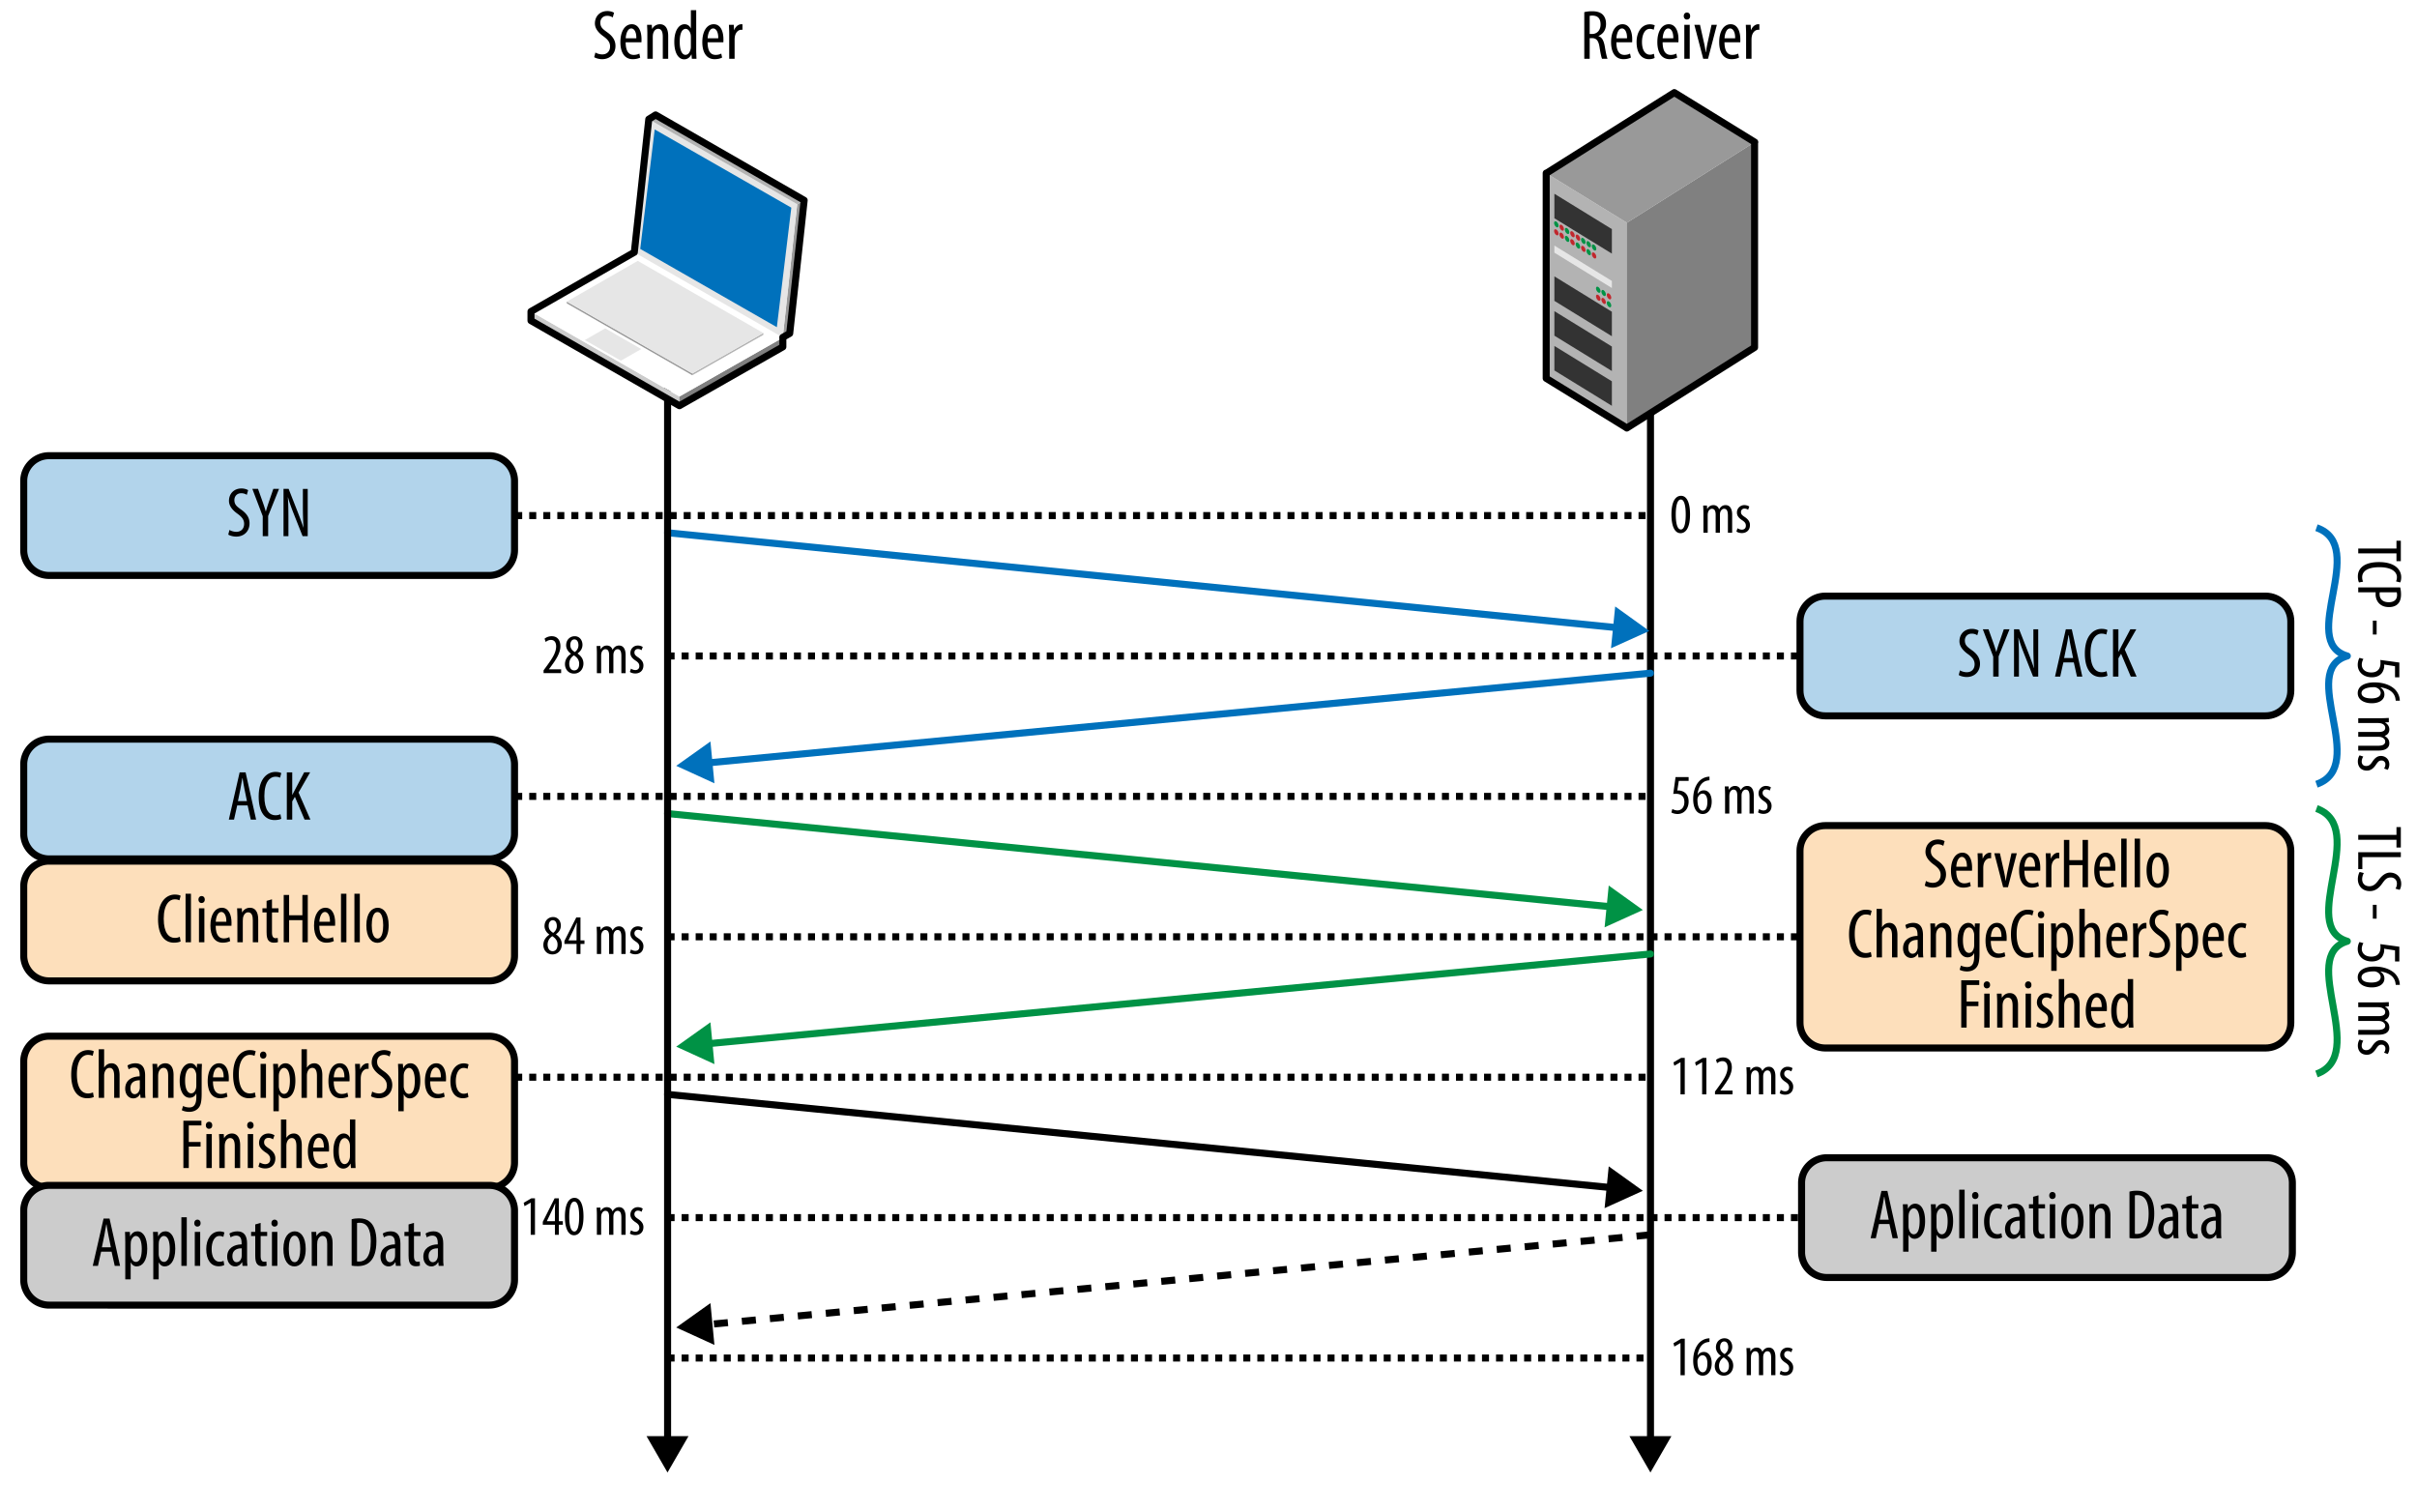 <svg xmlns="http://www.w3.org/2000/svg" viewBox="0 0 344.261 215.438"><path fill="none" stroke="#000" d="M61.38 73.438h173.705m-139.999 20H271.88m-176.794 40h183.628" stroke-dasharray="1 1"/><path fill="#b2d4eb" fill-rule="evenodd" d="M73.286 78.366c0 1.98-1.62 3.6-3.6 3.6H6.98a3.61 3.61 0 0 1-3.6-3.6V68.51c0-1.98 1.62-3.6 3.6-3.6h62.706c1.98 0 3.6 1.62 3.6 3.6v9.856z" clip-rule="evenodd"/><path fill="none" stroke="#000" d="M73.286 78.366c0 1.98-1.62 3.6-3.6 3.6H6.98a3.61 3.61 0 0 1-3.6-3.6V68.51c0-1.98 1.62-3.6 3.6-3.6h62.706c1.98 0 3.6 1.62 3.6 3.6v9.856z" stroke-linecap="round" stroke-linejoin="round"/><path fill="#b2d4eb" fill-rule="evenodd" d="M326.286 98.366c0 1.98-1.62 3.6-3.6 3.6h-62.707c-1.979 0-3.6-1.62-3.6-3.6V88.51c0-1.98 1.62-3.6 3.6-3.6h62.707c1.979 0 3.6 1.62 3.6 3.6v9.856z" clip-rule="evenodd"/><path fill="none" stroke="#000" d="M326.286 98.366c0 1.98-1.62 3.6-3.6 3.6h-62.707c-1.979 0-3.6-1.62-3.6-3.6V88.51c0-1.98 1.62-3.6 3.6-3.6h62.707c1.979 0 3.6 1.62 3.6 3.6v9.856z" stroke-linecap="round" stroke-linejoin="round"/><path fill="none" stroke="#000" d="M61.38 113.438h173.705" stroke-dasharray="1 1"/><path fill="#fddfbb" fill-rule="evenodd" d="M326.286 145.677c0 1.98-1.62 3.6-3.6 3.6h-62.707c-1.979 0-3.6-1.62-3.6-3.6v-24.479c0-1.98 1.62-3.6 3.6-3.6h62.707c1.979 0 3.6 1.62 3.6 3.6v24.479z" clip-rule="evenodd"/><path fill="none" stroke="#000" d="M326.286 145.677c0 1.98-1.62 3.6-3.6 3.6h-62.707c-1.979 0-3.6-1.62-3.6-3.6v-24.479c0-1.98 1.62-3.6 3.6-3.6h62.707c1.979 0 3.6 1.62 3.6 3.6v24.479z" stroke-linecap="round" stroke-linejoin="round"/><path fill="none" stroke="#000" d="M95.086 173.438H271.88m-210.5-20h173.705" stroke-dasharray="1 1"/><path fill="#fddfbb" fill-rule="evenodd" d="M73.286 165.587c0 1.98-1.62 3.6-3.6 3.6H6.98a3.61 3.61 0 0 1-3.6-3.6v-14.39c0-1.98 1.62-3.6 3.6-3.6h62.706c1.98 0 3.6 1.62 3.6 3.6v14.39z" clip-rule="evenodd"/><path fill="none" stroke="#000" d="M73.286 165.587c0 1.98-1.62 3.6-3.6 3.6H6.98a3.61 3.61 0 0 1-3.6-3.6v-14.39c0-1.98 1.62-3.6 3.6-3.6h62.706c1.98 0 3.6 1.62 3.6 3.6v14.39z" stroke-linecap="round" stroke-linejoin="round"/><path fill="none" stroke="#000" d="M95.085 193.438h140" stroke-dasharray="1 1"/><path fill="#ccc" fill-rule="evenodd" d="M326.51 178.366c0 1.98-1.62 3.6-3.6 3.6h-62.706a3.61 3.61 0 0 1-3.6-3.6v-9.856c0-1.98 1.62-3.6 3.6-3.6h62.706c1.979 0 3.6 1.62 3.6 3.6v9.856z" clip-rule="evenodd"/><path fill="none" stroke="#000" d="M326.51 178.366c0 1.98-1.62 3.6-3.6 3.6h-62.706a3.61 3.61 0 0 1-3.6-3.6v-9.856c0-1.98 1.62-3.6 3.6-3.6h62.706c1.979 0 3.6 1.62 3.6 3.6v9.856zM235.085 43.499v161.939" stroke-linecap="round" stroke-linejoin="round"/><path d="M232.084 204.562l2.992 5.181 2.991-5.181z"/><path fill="none" stroke="#0071bc" d="M95.086 75.884L230.63 89.438" stroke-linecap="round" stroke-linejoin="round"/><path fill="#0071bc" d="M229.46 92.336l5.454-2.461-4.858-3.492z"/><path fill="none" stroke="#0071bc" d="M235.085 95.884l-134.481 12.804" stroke-linecap="round" stroke-linejoin="round"/><path fill="#0071bc" d="M101.191 105.617l-4.875 3.469 5.442 2.487z"/><path fill="none" stroke="#009245" d="M235.085 135.884l-134.481 12.804" stroke-linecap="round" stroke-linejoin="round"/><path fill="#009245" d="M101.191 145.617l-4.875 3.469 5.442 2.487z"/><path fill="none" stroke="#009245" d="M95.086 115.884l134.628 13.304" stroke-linecap="round" stroke-linejoin="round"/><path fill="#009245" d="M228.548 132.088l5.45-2.468-4.862-3.486z"/><path fill="none" stroke="#000" d="M235.085 175.884l-134.481 12.804" stroke-dasharray="2 2"/><path d="M101.191 185.617l-4.875 3.469 5.442 2.487z"/><path fill="none" stroke="#000" d="M95.086 155.884l134.628 13.304" stroke-linecap="round" stroke-linejoin="round"/><path d="M228.548 172.088l5.45-2.468-4.862-3.486z"/><path fill="none" stroke="#000" d="M95.086 43.499v161.939" stroke-linecap="round" stroke-linejoin="round"/><path d="M92.085 204.562l2.991 5.181 2.992-5.181z"/><path fill="#ccc" d="M96.774 56.478v1.309L75.629 45.674v-1.307z"/><path fill="gray" d="M96.774 56.478l14.73-8.379v1.309l-14.73 8.381z"/><path fill="#fff" d="M75.629 44.369l14.709-8.43 21.166 12.16-14.73 8.379z"/><path fill="#999" d="M113.553 29.092l.988-.563-2.06 18.966-.99.563zM98.604 53.195v.254L80.731 43.212v-.253z"/><path fill="#b3b3b3" d="M98.604 53.195l10.123-5.759v.254l-10.123 5.761z"/><path fill="#e6e6e6" d="M80.731 42.96l10.107-5.8 17.889 10.276-10.123 5.759zm2.57 5.477l2.903-1.666 5.134 2.95-2.906 1.654zm30.252-19.345l-2.062 18.965-21.145-12.113 2.061-18.964z"/><path fill="#0071bc" d="M110.649 46.602L91.19 35.455l2.061-17.02 19.458 11.146-2.06 17.021z"/><path fill="#b3b3b3" d="M92.407 16.981l.971-.611 21.163 12.159-.988.563z"/><path fill="none" stroke="#000" d="M112.481 47.495l2.06-18.966L93.378 16.37l-.969.61h-.002l-2.061 18.963-.008-.004-14.707 8.429-.002-.001v1.307l21.145 12.113v.002l14.73-8.381v-1.309l-.013-.042v.001z" stroke-linecap="round" stroke-linejoin="round"/><path fill="#b3b3b3" d="M231.714 31.718v29.233l-11.485-7.059V24.653z"/><path fill="#333" d="M229.585 32.636v3.49l-8.19-5.037v-3.492zm0 11.769v3.487l-8.19-5.038v-3.488z"/><path fill="#e6e6e6" d="M229.585 40.019v1.007l-8.19-5.035v-1.013z"/><path fill="#333" d="M229.585 49.36v3.487l-8.19-5.035v-3.491zm0 4.953v3.49l-8.19-5.038v-3.489z"/><path fill="gray" d="M231.708 31.735l18.203-11.482v29.236l-18.203 11.482z"/><path fill="#999" d="M220.255 24.671l18.224-11.482 11.461 7.06-18.205 11.482z"/><path fill="#009245" d="M221.671 31.567c.18.105.318.365.318.582 0 .211-.141.303-.318.191a.744.744 0 0 1-.312-.582c-.001-.216.14-.298.312-.191"/><path fill="#c1272d" d="M222.44 32.042c.178.107.316.369.316.586 0 .211-.146.299-.318.191-.176-.105-.316-.367-.316-.582 0-.216.143-.304.318-.195"/><path fill="#009245" d="M223.208 32.507a.76.76 0 0 1 .316.582c0 .217-.145.303-.318.195-.178-.107-.316-.373-.316-.588 0-.211.14-.297.318-.189"/><path fill="#c1272d" d="M223.974 32.979c.176.107.314.367.314.584-.002.211-.143.299-.32.189-.172-.105-.314-.369-.314-.582-.001-.214.144-.302.32-.191m.775.475a.74.74 0 0 1 .316.584c0 .215-.141.303-.318.191a.755.755 0 0 1-.312-.582c0-.212.14-.3.314-.193"/><path fill="#009245" d="M225.517 33.933c.178.106.316.367.316.582 0 .215-.141.301-.318.193-.174-.105-.316-.367-.316-.584-.001-.213.142-.303.318-.191m.767.461a.75.75 0 0 1 .314.584c0 .219-.143.303-.314.193-.178-.107-.318-.369-.318-.584 0-.213.142-.301.318-.193m.768.474c.172.105.312.365.312.582s-.141.299-.318.191a.742.742 0 0 1-.312-.582c-.001-.216.142-.304.318-.191"/><path fill="#c1272d" d="M221.671 32.702c.18.105.318.369.318.584 0 .213-.141.297-.318.193a.746.746 0 0 1-.312-.586c-.001-.214.14-.298.312-.191m.769.475c.178.109.316.369.316.586 0 .213-.146.303-.318.193-.176-.109-.316-.373-.316-.586 0-.215.143-.299.318-.193"/><path fill="#009245" d="M223.208 33.642c.172.103.316.373.316.582 0 .217-.145.303-.318.197-.178-.109-.316-.371-.316-.588 0-.213.14-.299.318-.191"/><path fill="#c1272d" d="M223.974 34.114c.176.105.314.367.314.584-.002.211-.143.299-.32.193a.774.774 0 0 1-.314-.584c-.001-.216.144-.304.32-.193"/><path fill="#009245" d="M224.749 34.589a.742.742 0 0 1 .316.582c0 .217-.141.305-.318.197-.172-.107-.312-.371-.312-.584 0-.215.14-.303.314-.195"/><path fill="#c1272d" d="M225.517 35.063c.178.107.316.375.316.586 0 .217-.141.301-.318.195a.757.757 0 0 1-.316-.584c-.001-.214.142-.302.318-.197"/><path fill="#009245" d="M226.284 35.528a.763.763 0 0 1 .314.586c0 .217-.143.303-.314.191-.178-.104-.318-.367-.318-.582 0-.214.142-.302.318-.195"/><path fill="#c1272d" d="M227.052 35.999c.172.111.312.369.312.586s-.141.299-.318.195a.757.757 0 0 1-.312-.584c-.001-.218.142-.3.318-.197"/><path fill="#009245" d="M227.644 40.882c.178.107.32.367.32.586 0 .211-.145.299-.32.193a.762.762 0 0 1-.316-.586c-.001-.215.14-.301.316-.193m.769.463a.763.763 0 0 1 .312.586c0 .215-.141.299-.312.193a.742.742 0 0 1-.318-.584c0-.215.14-.299.318-.195"/><path fill="#c1272d" d="M229.177 41.817c.176.107.316.367.316.584 0 .211-.141.303-.318.193a.744.744 0 0 1-.314-.584c-.001-.214.142-.304.316-.193m-1.533.202c.178.105.32.367.32.586 0 .213-.145.299-.32.188-.178-.104-.316-.369-.316-.582-.001-.214.14-.304.316-.192m.769.462a.772.772 0 0 1 .312.582c0 .217-.141.305-.312.193-.18-.105-.318-.369-.318-.582 0-.216.14-.3.318-.193"/><path fill="#009245" d="M229.177 42.954c.176.103.316.365.316.582 0 .215-.141.303-.318.191a.731.731 0 0 1-.314-.582c-.001-.212.142-.3.316-.191"/><path fill="none" stroke="#000" d="M249.94 20.249l-11.462-7.06-18.223 11.482-.026-.018v29.239l11.479 7.059v.02l18.201-11.482v-29.22z" stroke-linecap="round" stroke-linejoin="round"/><path d="M240.716 73.277c0 1.895-.6 2.67-1.351 2.67-.808 0-1.296-.959-1.296-2.654 0-1.751.521-2.67 1.367-2.67.84 0 1.28.999 1.28 2.654zm-2.03.008c0 1.256.216 2.135.728 2.135.488 0 .688-.888.688-2.135 0-1.215-.199-2.135-.695-2.135s-.721.888-.721 2.135zm3.936-.271c0-.456-.024-.688-.032-1h.536l.031.48h.016c.168-.312.465-.544.872-.544.36 0 .663.176.808.592h.016c.104-.192.24-.344.385-.44a.93.93 0 0 1 .535-.151c.52 0 .928.384.928 1.367v2.566h-.607v-2.423c0-.504-.072-.991-.545-.991-.256 0-.479.216-.566.575a2.243 2.243 0 0 0-.024.353v2.486h-.608V73.35c0-.433-.08-.88-.535-.88-.248 0-.504.216-.576.624a2.213 2.213 0 0 0-.023.335v2.455h-.607v-2.87zm4.856 2.23c.137.088.376.2.624.2.352 0 .567-.216.567-.56 0-.296-.104-.496-.496-.76-.504-.328-.775-.656-.775-1.104a1.04 1.04 0 0 1 1.063-1.071c.304 0 .536.104.696.199l-.168.464a.913.913 0 0 0-.512-.168.474.474 0 0 0-.504.488c0 .264.096.407.479.672.448.287.8.64.8 1.175 0 .775-.527 1.151-1.16 1.151-.287 0-.6-.088-.768-.224l.154-.462zM77.422 95.884v-.399l.44-.6c.615-.855 1.351-1.831 1.351-2.807 0-.576-.256-.928-.744-.928-.376 0-.616.2-.751.288l-.152-.464a1.624 1.624 0 0 1 1.015-.352c.864 0 1.24.64 1.24 1.423 0 .976-.64 1.919-1.279 2.799l-.352.479v.016h1.735v.544h-2.503zm3.049-1.272c0-.728.432-1.191.855-1.487l-.008-.016c-.432-.296-.68-.752-.68-1.191 0-.8.568-1.295 1.215-1.295.744 0 1.111.623 1.111 1.223 0 .456-.216.896-.695 1.224v.024c.479.319.832.791.832 1.415 0 .808-.536 1.438-1.335 1.438-.864 0-1.295-.687-1.295-1.335zm2.022-.063c0-.6-.344-.936-.743-1.199a1.386 1.386 0 0 0-.672 1.159c0 .583.264.983.711.983.384 0 .704-.296.704-.943zm-1.263-2.671c0 .527.32.792.64.999.312-.224.52-.567.52-.959 0-.504-.208-.84-.584-.84-.344 0-.576.328-.576.8zm3.784 1.136c0-.456-.024-.688-.032-1h.536l.032.48h.016c.168-.312.464-.544.872-.544.36 0 .664.176.808.592h.016c.104-.192.24-.344.384-.44a.932.932 0 0 1 .536-.151c.52 0 .927.384.927 1.367v2.566h-.607v-2.423c0-.504-.072-.991-.544-.991-.256 0-.479.216-.567.575a2.37 2.37 0 0 0-.024.353v2.486h-.608V93.35c0-.433-.08-.88-.536-.88-.248 0-.504.216-.576.624a2.209 2.209 0 0 0-.024.335v2.455h-.608v-2.87zm4.856 2.23c.136.088.376.2.624.2.352 0 .567-.216.567-.56 0-.296-.104-.496-.496-.76-.504-.328-.775-.656-.775-1.104 0-.624.463-1.071 1.063-1.071.304 0 .536.104.696.199l-.168.464a.91.91 0 0 0-.512-.168.474.474 0 0 0-.503.488c0 .264.096.407.479.672.448.287.8.64.8 1.175 0 .775-.528 1.151-1.16 1.151-.288 0-.6-.088-.768-.224l.153-.462zm-12.479 39.368c0-.728.432-1.191.855-1.487l-.008-.016c-.432-.296-.68-.752-.68-1.191 0-.8.568-1.295 1.215-1.295.744 0 1.111.623 1.111 1.223 0 .456-.216.896-.695 1.224v.024c.479.319.832.791.832 1.415 0 .808-.536 1.438-1.335 1.438-.864 0-1.295-.687-1.295-1.335zm2.022-.063c0-.6-.344-.936-.743-1.199a1.386 1.386 0 0 0-.672 1.159c0 .583.264.983.711.983.384 0 .704-.296.704-.943zm-1.263-2.671c0 .527.32.792.64.999.312-.224.52-.567.52-.959 0-.504-.208-.84-.584-.84-.344 0-.576.328-.576.8zm3.968 4.006v-1.432h-1.727v-.415l1.687-3.351h.6v3.263h.568v.503h-.568v1.432h-.56zm0-1.935v-1.472c0-.359.024-.68.048-1.023h-.032c-.176.416-.288.664-.44.983l-.72 1.495v.017h1.144zm2.896-.935c0-.456-.024-.688-.032-1h.536l.032.48h.016c.168-.312.464-.544.872-.544.36 0 .664.176.808.592h.016c.104-.192.24-.344.384-.44a.932.932 0 0 1 .536-.151c.52 0 .927.384.927 1.367v2.566h-.607v-2.423c0-.504-.072-.991-.544-.991-.256 0-.479.216-.567.575a2.37 2.37 0 0 0-.024.353v2.486h-.608v-2.534c0-.433-.08-.88-.536-.88-.248 0-.504.216-.576.624a2.209 2.209 0 0 0-.024.335v2.455h-.608v-2.87zm4.856 2.23c.136.088.376.2.624.2.352 0 .567-.216.567-.56 0-.296-.104-.496-.496-.76-.504-.328-.775-.656-.775-1.104 0-.624.463-1.071 1.063-1.071.304 0 .536.104.696.199l-.168.464a.91.91 0 0 0-.512-.168.474.474 0 0 0-.503.488c0 .264.096.407.479.672.448.287.8.64.8 1.175 0 .775-.528 1.151-1.16 1.151-.288 0-.6-.088-.768-.224l.153-.462zM32.683 75.483c.23.15.63.27.97.27.699 0 1.119-.459 1.119-1.139 0-.62-.36-1-.89-1.399-.53-.37-1.269-.999-1.269-1.869 0-1.02.709-1.769 1.779-1.769.42 0 .79.13.95.249l-.19.66a1.41 1.41 0 0 0-.8-.229c-.66 0-.969.499-.969.959 0 .67.35.93.989 1.39.81.569 1.169 1.189 1.169 1.938 0 1.159-.819 1.889-1.889 1.889-.46 0-.95-.149-1.14-.289l.171-.661zm4.739.89v-2.849l-1.479-3.888h.81l.6 1.689c.17.47.35.999.5 1.519h.02c.14-.52.31-1.029.49-1.549l.57-1.659h.81l-1.549 3.858v2.878h-.772zm2.96 0v-6.736h.729l1.239 3.158c.28.72.63 1.619.86 2.349h.02c-.06-1.06-.09-1.929-.09-3.098v-2.409h.689v6.736H43.1l-1.279-3.238c-.27-.68-.56-1.449-.8-2.289h-.02c.06.899.08 1.76.08 3.198v2.329h-.699zM84.805 7.48c.23.15.63.27.97.27.699 0 1.119-.459 1.119-1.139 0-.62-.36-1-.89-1.399-.529-.37-1.269-.999-1.269-1.869 0-1.02.709-1.769 1.779-1.769.42 0 .79.13.95.249l-.19.66a1.41 1.41 0 0 0-.8-.229c-.66 0-.969.499-.969.959 0 .67.35.93.989 1.39.81.569 1.169 1.189 1.169 1.938 0 1.159-.819 1.889-1.889 1.889-.46 0-.95-.149-1.14-.289l.171-.661zm4.31-1.459c.01 1.479.589 1.799 1.149 1.799.33 0 .609-.08.799-.189l.12.569c-.27.15-.68.229-1.06.229-1.159 0-1.759-.949-1.759-2.429 0-1.568.66-2.548 1.629-2.548.989 0 1.379 1.039 1.379 2.139 0 .18 0 .31-.01.43h-2.247zm1.519-.569c.02-.97-.35-1.399-.72-1.399-.5 0-.759.739-.79 1.399h1.51zm1.571-.67c0-.569-.03-.859-.04-1.249h.67l.04.579h.02c.209-.39.6-.659 1.109-.659.669 0 1.169.499 1.169 1.669V8.37h-.77V5.252c0-.569-.11-1.149-.669-1.149-.32 0-.63.27-.729.789-.02.12-.03.271-.03.431V8.37h-.77V4.782zm6.958-3.328v5.757c0 .33.03.879.04 1.159h-.66l-.05-.609h-.03c-.16.35-.5.689-1.009.689-.82 0-1.41-.89-1.41-2.479 0-1.72.71-2.519 1.459-2.519.35 0 .689.17.879.579h.02V1.454h.761zm-.76 3.918c0-.101 0-.21-.01-.32-.05-.5-.35-.939-.72-.939-.64 0-.859.89-.859 1.859 0 1.02.26 1.839.819 1.839.24 0 .57-.13.74-.83.02-.09.03-.199.03-.319v-1.29zm2.381.649c.01 1.479.589 1.799 1.149 1.799.33 0 .609-.08.799-.189l.12.569c-.27.15-.68.229-1.06.229-1.159 0-1.759-.949-1.759-2.429 0-1.568.66-2.548 1.629-2.548.989 0 1.379 1.039 1.379 2.139 0 .18 0 .31-.01.43h-2.247zm1.519-.569c.02-.97-.35-1.399-.72-1.399-.5 0-.76.739-.79 1.399h1.51zm1.561-.67c0-.41-.03-.89-.04-1.249h.689l.04.759h.02c.16-.459.57-.839 1.02-.839.06 0 .11.01.16.01v.789c-.05-.01-.1-.01-.16-.01-.49 0-.85.45-.93 1.01-.02.13-.03.279-.03.439V8.37h-.77V4.782zm121.79-3.049c.33-.09.729-.13 1.109-.13.67 0 1.169.141 1.519.48.33.34.471.789.471 1.319 0 .859-.4 1.419-1.08 1.729v.021c.5.149.76.629.91 1.509.15.93.289 1.499.379 1.709h-.779c-.1-.2-.229-.84-.359-1.669-.15-.92-.439-1.27-1.1-1.27h-.3V8.37h-.77V1.733zm.77 3.109h.319c.74 0 1.23-.539 1.23-1.349 0-.78-.32-1.26-1.15-1.27-.149 0-.299.01-.399.04v2.579zm3.8 1.179c.01 1.479.59 1.799 1.15 1.799.329 0 .609-.08.799-.189l.12.569c-.271.15-.68.229-1.06.229-1.159 0-1.76-.949-1.76-2.429 0-1.568.66-2.548 1.63-2.548.989 0 1.38 1.039 1.38 2.139 0 .18 0 .31-.011.43h-2.248zm1.519-.569c.02-.97-.35-1.399-.72-1.399-.499 0-.759.739-.79 1.399h1.51zm3.93 2.798c-.17.101-.46.18-.8.18-1.06 0-1.769-.85-1.769-2.448 0-1.39.699-2.519 1.908-2.519.26 0 .54.07.68.149l-.149.63a1.26 1.26 0 0 0-.55-.13c-.77 0-1.119.92-1.119 1.869 0 1.129.43 1.809 1.139 1.809.211 0 .381-.05.561-.13l.099.59zm1.14-2.229c.01 1.479.59 1.799 1.15 1.799.329 0 .609-.08.799-.189l.12.569c-.271.15-.68.229-1.06.229-1.159 0-1.76-.949-1.76-2.429 0-1.568.66-2.548 1.63-2.548.989 0 1.38 1.039 1.38 2.139 0 .18 0 .31-.011.43h-2.248zm1.52-.569c.02-.97-.35-1.399-.72-1.399-.499 0-.759.739-.79 1.399h1.51zm2.4-3.169c.01.3-.18.5-.47.5-.25 0-.439-.2-.439-.5s.2-.499.45-.499c.28 0 .459.199.459.499zm-.83 6.087V3.533h.77V8.37h-.77zm2.231-4.837l.609 2.718c.07.33.15.76.21 1.18h.03c.05-.399.13-.81.199-1.18l.6-2.718h.76l-1.26 4.837h-.689l-1.259-4.837h.8zm3.49 2.488c.01 1.479.589 1.799 1.148 1.799.33 0 .609-.08.8-.189l.12.569c-.27.15-.68.229-1.06.229-1.159 0-1.759-.949-1.759-2.429 0-1.568.659-2.548 1.629-2.548.989 0 1.379 1.039 1.379 2.139 0 .18 0 .31-.01.43h-2.247zm1.519-.569c.021-.97-.351-1.399-.72-1.399-.5 0-.76.739-.789 1.399h1.509zm1.561-.67c0-.41-.031-.89-.041-1.249h.689l.041.759h.02c.16-.459.57-.839 1.02-.839.061 0 .109.01.16.01v.789c-.051-.01-.1-.01-.16-.01-.49 0-.85.45-.93 1.01-.02.13-.029.279-.029.439V8.37h-.77V4.782zm30.459 90.701c.229.15.629.27.969.27.699 0 1.119-.459 1.119-1.139 0-.62-.359-1-.889-1.399-.529-.37-1.27-.999-1.27-1.869 0-1.02.709-1.769 1.779-1.769.42 0 .789.13.949.249l-.189.66a1.41 1.41 0 0 0-.801-.229c-.659 0-.969.499-.969.959 0 .67.35.93.989 1.39.81.569 1.169 1.189 1.169 1.938 0 1.159-.818 1.889-1.889 1.889-.459 0-.949-.149-1.139-.289l.172-.661zm4.738.89v-2.849l-1.479-3.888h.81l.6 1.689c.17.47.35.999.499 1.519h.021c.14-.52.31-1.029.489-1.549l.57-1.659h.81l-1.55 3.858v2.878h-.77zm2.961 0v-6.736h.729l1.239 3.158c.28.72.63 1.619.859 2.349h.021a50.662 50.662 0 0 1-.091-3.098v-2.409h.69v6.736h-.729l-1.279-3.238c-.27-.68-.561-1.449-.8-2.289h-.021c.061.899.08 1.76.08 3.198v2.329h-.698zm7.03-2.019l-.449 2.019h-.74l1.539-6.736h.85l1.5 6.736h-.76l-.45-2.019h-1.49zm1.388-.62l-.35-1.709c-.1-.479-.189-1.039-.27-1.539h-.04c-.079.51-.18 1.089-.27 1.539l-.351 1.709h1.281zm4.891 2.518c-.21.11-.539.18-.959.18-1.32 0-2.26-1.059-2.26-3.348 0-2.658 1.32-3.508 2.379-3.508.41 0 .699.08.84.17l-.17.649c-.16-.07-.33-.14-.68-.14-.72 0-1.559.699-1.559 2.758 0 2.06.76 2.738 1.578 2.738.291 0 .551-.069.71-.149l.121.65zm.791-6.616h.77v3.198h.021c.149-.28.29-.55.42-.81l1.259-2.389h.85l-1.648 2.879 1.689 3.857h-.83l-1.379-3.248-.381.649v2.599h-.77v-6.735zm40.375-11.507v-1.107h.621v2.908h-.621v-1.107h-5.446v-.693h5.446zm-5.338 4.834c-.1-.189-.162-.486-.162-.864 0-1.188.954-2.035 3.016-2.035 2.395 0 3.16 1.188 3.16 2.143 0 .369-.072.63-.153.756l-.585-.153c.062-.144.126-.297.126-.612 0-.648-.63-1.405-2.485-1.405-1.854 0-2.466.685-2.466 1.423 0 .261.062.495.135.639l-.586.108zm5.869.71c.072.279.117.612.117 1.008 0 .558-.135 1.026-.45 1.341-.288.297-.729.45-1.251.45-.559 0-.937-.135-1.242-.369-.45-.333-.676-.891-.676-1.431 0-.117 0-.207.009-.306h-2.484v-.693h5.977zm-2.907.693a1.086 1.086 0 0 0-.027.27c0 .684.45 1.144 1.306 1.144.621 0 1.179-.261 1.179-1.026 0-.162-.018-.297-.045-.387h-2.413zm-.45 6.012h-.54v-1.972h.54v1.972zm2.619 6.094v-1.576l-1.558-.243a.798.798 0 0 1 .019.216c0 .315-.135.801-.441 1.116-.306.306-.738.486-1.332.486-1.161 0-1.999-.729-1.999-1.774 0-.351.1-.756.252-.99l.559.153c-.108.18-.234.495-.234.819 0 .594.459 1.107 1.351 1.107.928 0 1.314-.567 1.314-1.323 0-.216-.009-.351-.027-.459l2.71.369v2.098h-.614zm.1 3.339a3.332 3.332 0 0 0-.063-.415c-.233-.972-1.206-1.359-2.106-1.503v.027c.333.225.559.549.559.99 0 .747-.685 1.26-1.801 1.26-1.107 0-1.999-.504-1.999-1.44 0-1.017 1.035-1.53 2.377-1.53 1.135 0 2.017.297 2.638.756.495.352.819.91.928 1.414.035.189.045.342.054.441h-.587zm-3.467-.334c.883 0 1.324-.306 1.324-.783 0-.288-.198-.585-.631-.756a.934.934 0 0 0-.351-.054c-1.197.009-1.747.378-1.747.846 0 .396.388.747 1.405.747zm1.36 2.826c.513 0 .773-.027 1.125-.036v.603l-.54.036v.018c.351.189.612.522.612.981 0 .405-.198.748-.667.91v.018c.217.117.388.27.495.432.117.171.172.378.172.603 0 .585-.433 1.044-1.54 1.044h-2.89v-.685h2.728c.567 0 1.116-.081 1.116-.612 0-.288-.243-.541-.647-.639a2.65 2.65 0 0 0-.396-.027h-2.8v-.684h2.854c.486 0 .99-.09.99-.603 0-.279-.243-.567-.702-.648a2.49 2.49 0 0 0-.378-.027h-2.764v-.684h3.232zm-2.513 5.463a1.379 1.379 0 0 0-.225.702c0 .396.243.639.63.639.333 0 .559-.117.855-.558.369-.567.738-.873 1.242-.873.702 0 1.207.522 1.207 1.197 0 .342-.117.603-.226.783l-.522-.189c.108-.162.189-.351.189-.576a.534.534 0 0 0-.549-.567c-.298 0-.459.108-.757.54-.324.504-.72.9-1.323.9-.873 0-1.296-.594-1.296-1.305 0-.324.099-.675.252-.864l.523.171zm-96.093 3.464h-1.399l-.216 1.383c.064-.016.12-.016.191-.016.28 0 .712.12.992.392.271.272.432.655.432 1.184 0 1.031-.647 1.774-1.575 1.774-.312 0-.672-.088-.88-.224l.137-.495c.16.096.439.207.727.207.528 0 .984-.407.984-1.199 0-.823-.504-1.167-1.176-1.167-.191 0-.312.008-.408.024l.328-2.407h1.863v.544zm2.968-.087a2.626 2.626 0 0 0-.369.056c-.863.208-1.207 1.071-1.334 1.871h.023c.199-.296.488-.496.879-.496.664 0 1.12.608 1.12 1.6 0 .983-.448 1.774-1.279 1.774-.903 0-1.359-.919-1.359-2.11 0-1.008.264-1.791.671-2.343a2.143 2.143 0 0 1 1.256-.823c.168-.032.304-.04.393-.048v.519zm-.297 3.078c0-.783-.271-1.176-.695-1.176-.256 0-.52.177-.672.561a.851.851 0 0 0-.048.312c.009 1.063.336 1.551.752 1.551.352-.001.663-.345.663-1.248zm2.514-1.207c0-.456-.024-.688-.032-1h.536l.031.48h.016c.168-.312.465-.544.872-.544.36 0 .663.176.808.592h.016c.104-.192.24-.344.385-.44a.93.93 0 0 1 .535-.151c.52 0 .928.384.928 1.367v2.566h-.607v-2.423c0-.504-.072-.991-.545-.991-.256 0-.479.216-.566.575a2.243 2.243 0 0 0-.024.353v2.486h-.608v-2.534c0-.433-.08-.88-.535-.88-.248 0-.504.216-.576.624a2.213 2.213 0 0 0-.023.335v2.455h-.607v-2.87zm4.856 2.23c.137.088.376.2.624.2.352 0 .567-.216.567-.56 0-.296-.104-.496-.496-.76-.504-.328-.775-.656-.775-1.104a1.04 1.04 0 0 1 1.063-1.071c.304 0 .536.104.696.199l-.168.464a.913.913 0 0 0-.512-.168.474.474 0 0 0-.504.488c0 .264.096.407.479.672.448.287.8.64.8 1.175 0 .775-.527 1.151-1.16 1.151-.287 0-.6-.088-.768-.224l.154-.462zm23.765 10.239c.229.15.629.27.969.27.699 0 1.119-.459 1.119-1.139 0-.62-.359-1-.889-1.399-.529-.37-1.27-.999-1.27-1.869 0-1.02.709-1.769 1.779-1.769.42 0 .789.13.949.249l-.189.66a1.41 1.41 0 0 0-.801-.229c-.659 0-.969.499-.969.959 0 .67.35.93.989 1.39.81.569 1.169 1.189 1.169 1.938 0 1.159-.818 1.889-1.889 1.889-.459 0-.949-.149-1.139-.289l.172-.661zm4.309-1.459c.01 1.479.59 1.799 1.15 1.799.329 0 .609-.08.799-.189l.12.569c-.271.15-.68.229-1.06.229-1.159 0-1.76-.949-1.76-2.429 0-1.568.66-2.548 1.63-2.548.989 0 1.38 1.039 1.38 2.139 0 .18 0 .31-.011.43h-2.248zm1.519-.569c.02-.97-.35-1.399-.72-1.399-.499 0-.759.739-.79 1.399h1.51zm1.561-.67c0-.41-.029-.89-.039-1.249h.689l.039.759h.021c.16-.459.569-.839 1.02-.839.06 0 .11.01.159.01v.789c-.049-.01-.1-.01-.159-.01-.489 0-.85.45-.93 1.01-.021.13-.03.279-.03.439v2.679h-.77v-3.588zm3.141-1.249l.609 2.718c.069.33.149.76.209 1.18h.03c.05-.399.13-.81.2-1.18l.6-2.718h.76l-1.26 4.837h-.689l-1.26-4.837h.801zm3.489 2.488c.01 1.479.589 1.799 1.149 1.799.33 0 .609-.08.799-.189l.121.569c-.271.15-.68.229-1.061.229-1.158 0-1.759-.949-1.759-2.429 0-1.568.659-2.548 1.63-2.548.988 0 1.379 1.039 1.379 2.139 0 .18 0 .31-.01.43h-2.248zm1.518-.569c.021-.97-.35-1.399-.719-1.399-.5 0-.76.739-.79 1.399h1.509zm1.562-.67c0-.41-.03-.89-.04-1.249h.689l.04.759h.021c.16-.459.569-.839 1.02-.839.06 0 .109.01.159.01v.789c-.05-.01-.1-.01-.159-.01-.49 0-.85.45-.93 1.01-.021.13-.03.279-.03.439v2.679h-.77v-3.588zm3.319-3.149v2.889h1.889v-2.889h.77v6.736h-.77v-3.148h-1.889v3.148h-.77v-6.736h.77zm4.301 4.388c.01 1.479.59 1.799 1.149 1.799.329 0 .609-.08.8-.189l.119.569c-.27.15-.68.229-1.059.229-1.16 0-1.76-.949-1.76-2.429 0-1.568.66-2.548 1.629-2.548.99 0 1.38 1.039 1.38 2.139 0 .18 0 .31-.011.43h-2.247zm1.52-.569c.02-.97-.351-1.399-.721-1.399-.499 0-.76.739-.789 1.399h1.51zm1.57-3.998h.77v6.916h-.77v-6.916zm1.91 0h.77v6.916h-.77v-6.916zm4.879 4.497c0 1.869-.869 2.499-1.609 2.499-.869 0-1.569-.79-1.569-2.488 0-1.77.79-2.509 1.619-2.509.86 0 1.559.809 1.559 2.498zm-2.408 0c0 .8.139 1.89.839 1.89.659 0 .79-1.14.79-1.89 0-.739-.131-1.879-.811-1.879-.689 0-.818 1.139-.818 1.879zm-39.926 12.298c-.211.11-.54.18-.96.18-1.319 0-2.259-1.059-2.259-3.348 0-2.658 1.319-3.508 2.379-3.508.41 0 .699.08.84.17l-.17.649c-.16-.07-.33-.14-.68-.14-.721 0-1.56.699-1.56 2.758 0 2.06.76 2.738 1.579 2.738.29 0 .55-.069.709-.149l.122.65zm.701-6.795h.77v2.599h.02c.101-.17.25-.32.4-.42.18-.11.369-.18.65-.18.609 0 1.129.489 1.129 1.709v3.208h-.77v-3.118c0-.59-.131-1.149-.65-1.149-.359 0-.629.26-.749.77-.021.11-.03.25-.03.37v3.128h-.77v-6.917zm5.959 6.916l-.051-.51h-.029c-.21.37-.55.59-.959.59-.65 0-1.15-.55-1.15-1.379 0-1.21.971-1.749 2.06-1.76v-.149c0-.649-.16-1.1-.77-1.1-.3 0-.569.1-.8.25l-.17-.54c.2-.149.65-.319 1.129-.319.971 0 1.39.64 1.39 1.729v2.089c0 .37 0 .79.05 1.1h-.7zm-.109-2.499c-.4 0-1.33.07-1.33 1.12 0 .629.32.859.59.859.34 0 .63-.25.72-.729.021-.09.021-.19.021-.271v-.979zm1.84-1.089c0-.569-.029-.859-.039-1.249h.67l.039.579h.021c.21-.39.6-.659 1.109-.659.669 0 1.169.499 1.169 1.669v3.248h-.77v-3.118c0-.569-.109-1.149-.67-1.149-.319 0-.629.27-.729.789-.021.12-.031.271-.031.431v3.048h-.77v-3.589zm7.008-1.249c-.01.34-.04.77-.04 1.509v2.708c0 1.27-.16 1.749-.479 2.1-.29.329-.749.52-1.29.52-.409 0-.809-.1-1.059-.24l.18-.6c.189.101.51.21.899.21.61 0 .989-.38.989-1.479v-.489h-.02c-.17.38-.52.59-.93.59-.859 0-1.42-.97-1.42-2.389 0-1.779.811-2.519 1.52-2.519.52 0 .76.34.9.629h.02l.04-.549h.69zm-.799 1.669c0-.12-.01-.25-.039-.351-.091-.329-.26-.739-.7-.739-.56 0-.859.75-.859 1.819 0 1.239.39 1.799.859 1.799.229 0 .53-.11.689-.689.04-.15.05-.3.05-.439v-1.4zm2.371.819c.01 1.479.59 1.799 1.149 1.799.329 0 .609-.08.8-.189l.119.569c-.27.15-.68.229-1.059.229-1.16 0-1.76-.949-1.76-2.429 0-1.568.66-2.548 1.629-2.548.99 0 1.38 1.039 1.38 2.139 0 .18 0 .31-.011.43h-2.247zm1.519-.569c.02-.97-.351-1.399-.721-1.399-.499 0-.76.739-.789 1.399h1.51zm4.569 2.797c-.209.11-.539.18-.959.18-1.319 0-2.259-1.059-2.259-3.348 0-2.658 1.319-3.508 2.379-3.508.409 0 .699.08.839.17l-.17.649c-.16-.07-.33-.14-.68-.14-.719 0-1.559.699-1.559 2.758 0 2.06.76 2.738 1.579 2.738.29 0 .55-.069.71-.149l.12.65zm1.521-5.966c.01.3-.18.5-.47.5-.25 0-.439-.2-.439-.5s.2-.499.45-.499c.279 0 .459.199.459.499zm-.83 6.087v-4.837h.77v4.837h-.77zm1.83-3.329c0-.739-.029-1.169-.039-1.509h.689l.039.619h.021c.26-.52.64-.699 1.02-.699.839 0 1.399.899 1.399 2.488 0 1.789-.74 2.509-1.5 2.509-.449 0-.709-.29-.839-.56h-.021v2.398h-.77v-5.246zm.77 1.549c0 .15 0 .29.03.4.149.689.5.819.71.819.64 0 .84-.88.84-1.859 0-.999-.24-1.839-.85-1.839-.35 0-.66.439-.71.88-.021.12-.021.239-.021.369v1.23zm3.23-5.136h.77v2.599h.02c.101-.17.25-.32.4-.42.18-.11.369-.18.65-.18.609 0 1.129.489 1.129 1.709v3.208h-.77v-3.118c0-.59-.131-1.149-.65-1.149-.359 0-.629.26-.749.77-.021.11-.03.25-.03.37v3.128h-.77v-6.917zm4.59 4.567c.01 1.479.59 1.799 1.149 1.799.329 0 .609-.08.8-.189l.119.569c-.27.15-.68.229-1.059.229-1.16 0-1.76-.949-1.76-2.429 0-1.568.66-2.548 1.629-2.548.99 0 1.38 1.039 1.38 2.139 0 .18 0 .31-.011.43h-2.247zm1.519-.569c.02-.97-.351-1.399-.721-1.399-.499 0-.76.739-.789 1.399h1.51zm1.561-.67c0-.41-.03-.89-.04-1.249h.689l.04.759h.02c.16-.459.57-.839 1.02-.839.061 0 .11.01.16.01v.789c-.05-.01-.1-.01-.16-.01-.489 0-.85.45-.93 1.01-.02.13-.029.279-.029.439v2.679h-.77v-3.588zm2.4 2.698c.229.15.629.27.969.27.699 0 1.119-.459 1.119-1.139 0-.62-.359-1-.889-1.399-.529-.37-1.27-.999-1.27-1.869 0-1.02.709-1.769 1.779-1.769.42 0 .789.13.949.249l-.189.66a1.41 1.41 0 0 0-.801-.229c-.659 0-.969.499-.969.959 0 .67.35.93.989 1.39.81.569 1.169 1.189 1.169 1.938 0 1.159-.818 1.889-1.889 1.889-.459 0-.949-.149-1.139-.289l.172-.661zm3.719-2.439c0-.739-.029-1.169-.039-1.509h.689l.039.619h.021c.26-.52.64-.699 1.02-.699.839 0 1.399.899 1.399 2.488 0 1.789-.74 2.509-1.5 2.509-.449 0-.709-.29-.839-.56h-.021v2.398h-.77v-5.246zm.77 1.549c0 .15 0 .29.03.4.149.689.5.819.71.819.64 0 .84-.88.84-1.859 0-.999-.24-1.839-.85-1.839-.35 0-.66.439-.71.88-.021.12-.021.239-.021.369v1.23zm3.77-.569c.01 1.479.589 1.799 1.149 1.799.33 0 .609-.08.799-.189l.121.569c-.271.15-.68.229-1.061.229-1.158 0-1.759-.949-1.759-2.429 0-1.568.659-2.548 1.63-2.548.988 0 1.379 1.039 1.379 2.139 0 .18 0 .31-.01.43h-2.248zm1.519-.569c.021-.97-.35-1.399-.719-1.399-.5 0-.76.739-.79 1.399h1.509zm3.929 2.797c-.17.101-.459.18-.799.18-1.06 0-1.77-.85-1.77-2.448 0-1.39.699-2.519 1.909-2.519.26 0 .54.07.68.149l-.149.63a1.265 1.265 0 0 0-.551-.13c-.77 0-1.119.92-1.119 1.869 0 1.129.43 1.809 1.14 1.809.21 0 .38-.05.56-.13l.099.59zm-40.601 3.384h2.568v.67h-1.799v2.358h1.679v.649h-1.679v3.059h-.77v-6.736zm4.109.65c.01.3-.18.5-.471.5-.25 0-.439-.2-.439-.5s.2-.499.45-.499c.28 0 .46.199.46.499zm-.83 6.087v-4.837h.77v4.837h-.77zm1.84-3.588c0-.569-.029-.859-.04-1.249h.67l.04.579h.02c.211-.39.6-.659 1.109-.659.67 0 1.17.499 1.17 1.669v3.248h-.77v-3.118c0-.569-.11-1.149-.67-1.149-.32 0-.629.27-.729.789-.021.12-.03.271-.03.431v3.048h-.77v-3.589zm4.879-2.499c.011.3-.18.5-.469.5-.25 0-.439-.2-.439-.5s.199-.499.449-.499c.279 0 .459.199.459.499zm-.829 6.087v-4.837h.77v4.837h-.77zm1.71-.8c.17.11.47.25.779.25.439 0 .71-.27.71-.699 0-.37-.13-.62-.62-.95-.629-.409-.969-.819-.969-1.379 0-.779.58-1.339 1.329-1.339.38 0 .669.13.87.25l-.211.579c-.18-.12-.389-.21-.639-.21-.42 0-.631.3-.631.61 0 .329.121.509.6.839.561.36 1 .8 1 1.47 0 .969-.66 1.438-1.449 1.438-.359 0-.75-.109-.959-.279l.19-.58zm3.019-6.116h.77v2.599h.02c.101-.17.25-.32.4-.42.18-.11.369-.18.65-.18.609 0 1.129.489 1.129 1.709v3.208h-.77v-3.118c0-.59-.131-1.149-.65-1.149-.359 0-.629.26-.749.77-.021.11-.03.25-.03.37v3.128h-.77v-6.917zm4.59 4.567c.01 1.479.59 1.799 1.149 1.799.329 0 .609-.08.8-.189l.119.569c-.27.15-.68.229-1.059.229-1.16 0-1.76-.949-1.76-2.429 0-1.568.66-2.548 1.629-2.548.99 0 1.38 1.039 1.38 2.139 0 .18 0 .31-.011.43h-2.247zm1.52-.569c.02-.97-.351-1.399-.721-1.399-.499 0-.76.739-.789 1.399h1.51zm4.478-3.998v5.757c0 .33.03.879.041 1.159h-.66l-.051-.609h-.029c-.16.35-.5.689-1.01.689-.819 0-1.409-.89-1.409-2.479 0-1.72.71-2.519 1.46-2.519.35 0 .689.17.879.579h.02v-2.578h.759zm-.76 3.918c0-.101 0-.21-.01-.32-.05-.5-.35-.939-.719-.939-.641 0-.859.89-.859 1.859 0 1.02.26 1.839.818 1.839.24 0 .57-.13.74-.83.02-.09.029-.199.029-.319v-1.29zM75.59 171.311h-.016l-.864.495-.12-.479 1.095-.64h.512v5.197h-.607v-4.573zm3.448 4.573v-1.432h-1.727v-.415l1.687-3.351h.6v3.263h.568v.503h-.568v1.432h-.56zm0-1.935v-1.472c0-.359.024-.68.048-1.023h-.032c-.176.416-.288.664-.44.983l-.72 1.495v.017h1.144zm4.071-.672c0 1.895-.6 2.67-1.351 2.67-.808 0-1.295-.959-1.295-2.654 0-1.751.52-2.67 1.367-2.67.839 0 1.279.999 1.279 2.654zm-2.031.008c0 1.256.216 2.135.728 2.135.488 0 .688-.888.688-2.135 0-1.215-.2-2.135-.695-2.135-.497 0-.721.888-.721 2.135zm3.936-.271c0-.456-.024-.688-.032-1h.536l.032.48h.016c.168-.312.464-.544.872-.544.36 0 .664.176.808.592h.016c.104-.192.24-.344.384-.44a.932.932 0 0 1 .536-.151c.52 0 .927.384.927 1.367v2.566h-.607v-2.423c0-.504-.072-.991-.544-.991-.256 0-.479.216-.567.575a2.37 2.37 0 0 0-.024.353v2.486h-.608v-2.534c0-.433-.08-.88-.536-.88-.248 0-.504.216-.576.624a2.209 2.209 0 0 0-.024.335v2.455h-.608v-2.87zm4.856 2.23c.136.088.376.2.624.2.352 0 .567-.216.567-.56 0-.296-.104-.496-.496-.76-.504-.328-.775-.656-.775-1.104 0-.624.463-1.071 1.063-1.071.304 0 .536.104.696.199l-.168.464a.91.91 0 0 0-.512-.168.474.474 0 0 0-.503.488c0 .264.096.407.479.672.448.287.8.64.8 1.175 0 .775-.528 1.151-1.16 1.151-.288 0-.6-.088-.768-.224l.153-.462zm149.487-23.933h-.017l-.863.495-.119-.479 1.095-.64h.512v5.197h-.607v-4.573zm3.081 0h-.017l-.863.495-.119-.479 1.095-.64h.512v5.197h-.607v-4.573zm1.833 4.573v-.399l.439-.6c.615-.855 1.352-1.831 1.352-2.807 0-.576-.256-.928-.744-.928-.376 0-.615.2-.752.288l-.151-.464a1.627 1.627 0 0 1 1.015-.352c.864 0 1.24.64 1.24 1.423 0 .976-.64 1.919-1.279 2.799l-.352.479v.016h1.734v.544h-2.502zm4.511-2.87c0-.456-.024-.688-.032-1h.536l.031.48h.016c.168-.312.465-.544.872-.544.36 0 .663.176.808.592h.016c.104-.192.24-.344.385-.44a.93.93 0 0 1 .535-.151c.52 0 .928.384.928 1.367v2.566h-.607v-2.423c0-.504-.072-.991-.545-.991-.256 0-.479.216-.566.575a2.243 2.243 0 0 0-.024.353v2.486h-.608v-2.534c0-.433-.08-.88-.535-.88-.248 0-.504.216-.576.624a2.213 2.213 0 0 0-.023.335v2.455h-.607v-2.87zm4.856 2.23c.137.088.376.2.624.2.352 0 .567-.216.567-.56 0-.296-.104-.496-.496-.76-.504-.328-.775-.656-.775-1.104a1.04 1.04 0 0 1 1.063-1.071c.304 0 .536.104.696.199l-.168.464a.913.913 0 0 0-.512-.168.474.474 0 0 0-.504.488c0 .264.096.407.479.672.448.287.8.64.8 1.175 0 .775-.527 1.151-1.16 1.151-.287 0-.6-.088-.768-.224l.154-.462zm-240.276 1.008c-.21.11-.54.18-.959.18-1.319 0-2.259-1.059-2.259-3.348 0-2.658 1.319-3.508 2.379-3.508.41 0 .699.08.839.17l-.17.649c-.16-.07-.33-.14-.68-.14-.72 0-1.559.699-1.559 2.758 0 2.06.76 2.738 1.579 2.738.29 0 .55-.069.709-.149l.121.65zm.701-6.795h.77v2.599h.02c.1-.17.25-.32.4-.42.18-.11.37-.18.65-.18.609 0 1.129.489 1.129 1.709v3.208h-.77v-3.118c0-.59-.13-1.149-.649-1.149-.36 0-.63.26-.75.77-.02.11-.03.25-.03.37v3.128h-.77v-6.917zm5.959 6.916l-.05-.51h-.03c-.21.37-.55.59-.959.59-.649 0-1.149-.55-1.149-1.379 0-1.21.97-1.749 2.059-1.76v-.149c0-.649-.16-1.1-.77-1.1-.3 0-.57.1-.8.25l-.17-.54c.2-.149.65-.319 1.129-.319.97 0 1.389.64 1.389 1.729v2.089c0 .37 0 .79.05 1.1h-.699zm-.109-2.499c-.4 0-1.33.07-1.33 1.12 0 .629.32.859.59.859.34 0 .63-.25.72-.729.02-.09.02-.19.02-.271v-.979zm1.84-1.089c0-.569-.03-.859-.04-1.249h.67l.04.579h.02c.209-.39.6-.659 1.109-.659.669 0 1.169.499 1.169 1.669v3.248h-.77v-3.118c0-.569-.11-1.149-.669-1.149-.32 0-.63.27-.729.789-.02.12-.03.271-.03.431v3.048h-.77v-3.589zm7.009-1.249c-.01.34-.04.77-.04 1.509v2.708c0 1.27-.16 1.749-.479 2.1-.29.329-.75.52-1.29.52-.41 0-.81-.1-1.059-.24l.18-.6c.19.101.51.21.899.21.61 0 .99-.38.99-1.479v-.489h-.02c-.17.38-.52.59-.93.59-.859 0-1.419-.97-1.419-2.389 0-1.779.81-2.519 1.52-2.519.52 0 .759.34.899.629h.02l.04-.549h.689zm-.8 1.669c0-.12-.01-.25-.04-.351-.09-.329-.26-.739-.7-.739-.56 0-.859.75-.859 1.819 0 1.239.39 1.799.859 1.799.23 0 .53-.11.689-.689.04-.15.05-.3.05-.439v-1.4zm2.371.819c.01 1.479.589 1.799 1.149 1.799.33 0 .609-.08.799-.189l.12.569c-.27.15-.68.229-1.06.229-1.159 0-1.759-.949-1.759-2.429 0-1.568.66-2.548 1.629-2.548.989 0 1.379 1.039 1.379 2.139 0 .18 0 .31-.01.43h-2.247zm1.519-.569c.02-.97-.35-1.399-.72-1.399-.5 0-.76.739-.79 1.399h1.51zm4.569 2.797c-.21.11-.54.18-.959.18-1.319 0-2.259-1.059-2.259-3.348 0-2.658 1.319-3.508 2.379-3.508.41 0 .699.08.839.17l-.17.649c-.16-.07-.33-.14-.68-.14-.72 0-1.559.699-1.559 2.758 0 2.06.76 2.738 1.579 2.738.29 0 .55-.069.709-.149l.121.65zm1.521-5.966c.01.3-.18.5-.47.5-.25 0-.439-.2-.439-.5s.2-.499.45-.499c.28 0 .459.199.459.499zm-.829 6.087v-4.837h.77v4.837h-.77zm1.83-3.329c0-.739-.03-1.169-.04-1.509h.689l.04.619h.02c.26-.52.64-.699 1.02-.699.839 0 1.399.899 1.399 2.488 0 1.789-.74 2.509-1.5 2.509-.45 0-.709-.29-.839-.56h-.02v2.398h-.77v-5.246zm.769 1.549c0 .15 0 .29.03.4.15.689.5.819.71.819.64 0 .839-.88.839-1.859 0-.999-.24-1.839-.85-1.839-.35 0-.66.439-.709.88-.02.12-.02.239-.02.369v1.23zm3.23-5.136h.77v2.599h.02c.1-.17.25-.32.4-.42.18-.11.37-.18.65-.18.609 0 1.129.489 1.129 1.709v3.208h-.77v-3.118c0-.59-.13-1.149-.649-1.149-.36 0-.63.26-.75.77-.02.11-.03.25-.03.37v3.128h-.77v-6.917zm4.59 4.567c.01 1.479.589 1.799 1.149 1.799.33 0 .609-.08.799-.189l.12.569c-.27.15-.68.229-1.06.229-1.159 0-1.759-.949-1.759-2.429 0-1.568.66-2.548 1.629-2.548.989 0 1.379 1.039 1.379 2.139 0 .18 0 .31-.01.43h-2.247zm1.519-.569c.02-.97-.35-1.399-.72-1.399-.5 0-.76.739-.79 1.399h1.51zm1.561-.67c0-.41-.03-.89-.04-1.249h.689l.04.759h.02c.16-.459.57-.839 1.02-.839.06 0 .11.01.16.01v.789c-.05-.01-.1-.01-.16-.01-.49 0-.85.45-.93 1.01-.02.13-.03.279-.03.439v2.679h-.77v-3.588zm2.4 2.698c.23.15.63.27.97.27.699 0 1.119-.459 1.119-1.139 0-.62-.36-1-.89-1.399-.529-.37-1.269-.999-1.269-1.869 0-1.02.709-1.769 1.779-1.769.42 0 .79.13.95.249l-.19.66a1.41 1.41 0 0 0-.8-.229c-.66 0-.969.499-.969.959 0 .67.35.93.989 1.39.81.569 1.169 1.189 1.169 1.938 0 1.159-.819 1.889-1.889 1.889-.46 0-.95-.149-1.14-.289l.171-.661zm3.72-2.439c0-.739-.03-1.169-.04-1.509h.689l.04.619h.02c.26-.52.64-.699 1.02-.699.839 0 1.399.899 1.399 2.488 0 1.789-.74 2.509-1.5 2.509-.45 0-.709-.29-.839-.56h-.02v2.398h-.77v-5.246zm.769 1.549c0 .15 0 .29.03.4.15.689.5.819.71.819.64 0 .839-.88.839-1.859 0-.999-.24-1.839-.85-1.839-.35 0-.66.439-.709.88-.02.12-.02.239-.02.369v1.23zm3.771-.569c.01 1.479.589 1.799 1.149 1.799.33 0 .609-.08.799-.189l.12.569c-.27.15-.68.229-1.06.229-1.159 0-1.759-.949-1.759-2.429 0-1.568.66-2.548 1.629-2.548.989 0 1.379 1.039 1.379 2.139 0 .18 0 .31-.01.43h-2.247zm1.519-.569c.02-.97-.35-1.399-.72-1.399-.5 0-.76.739-.79 1.399h1.51zm3.929 2.797c-.17.101-.46.18-.8.18-1.059 0-1.769-.85-1.769-2.448 0-1.39.7-2.519 1.909-2.519.26 0 .54.07.68.149l-.15.63c-.1-.05-.3-.13-.55-.13-.77 0-1.119.92-1.119 1.869 0 1.129.43 1.809 1.139 1.809.21 0 .38-.05.56-.13l.1.59zm-40.602 3.384h2.569v.67h-1.799v2.358h1.679v.649h-1.679v3.059h-.77v-6.736zm4.109.65c.01.3-.18.5-.47.5-.25 0-.439-.2-.439-.5s.2-.499.45-.499c.279 0 .459.199.459.499zm-.83 6.087v-4.837h.77v4.837h-.77zm1.84-3.588c0-.569-.03-.859-.04-1.249h.67l.04.579h.02c.21-.39.6-.659 1.109-.659.669 0 1.169.499 1.169 1.669v3.248h-.77v-3.118c0-.569-.11-1.149-.669-1.149-.32 0-.629.27-.729.789-.02.12-.03.271-.03.431v3.048h-.77v-3.589zm4.88-2.499c.01.3-.18.5-.47.5-.25 0-.439-.2-.439-.5s.2-.499.45-.499c.279 0 .459.199.459.499zm-.83 6.087v-4.837h.77v4.837h-.77zm1.71-.8c.17.11.47.25.78.25.439 0 .709-.27.709-.699 0-.37-.13-.62-.62-.95-.63-.409-.969-.819-.969-1.379 0-.779.58-1.339 1.329-1.339.38 0 .669.13.87.25l-.21.579c-.18-.12-.39-.21-.64-.21-.42 0-.63.3-.63.61 0 .329.12.509.6.839.56.36 1 .8 1 1.47 0 .969-.66 1.438-1.449 1.438-.36 0-.75-.109-.959-.279l.189-.58zm3.02-6.116h.77v2.599h.02c.1-.17.25-.32.4-.42.18-.11.37-.18.65-.18.609 0 1.129.489 1.129 1.709v3.208h-.77v-3.118c0-.59-.13-1.149-.649-1.149-.36 0-.63.26-.75.77-.02.11-.03.25-.03.37v3.128h-.77v-6.917zm4.589 4.567c.01 1.479.589 1.799 1.149 1.799.33 0 .609-.08.799-.189l.12.569c-.27.15-.68.229-1.06.229-1.159 0-1.759-.949-1.759-2.429 0-1.568.66-2.548 1.629-2.548.989 0 1.379 1.039 1.379 2.139 0 .18 0 .31-.01.43h-2.247zm1.52-.569c.02-.97-.35-1.399-.72-1.399-.5 0-.76.739-.79 1.399h1.51zm4.479-3.998v5.757c0 .33.03.879.04 1.159h-.66l-.05-.609h-.03c-.16.35-.5.689-1.009.689-.82 0-1.41-.89-1.41-2.479 0-1.72.71-2.519 1.459-2.519.35 0 .689.17.879.579h.02v-2.578h.761zm-.76 3.918c0-.101 0-.21-.01-.32-.05-.5-.35-.939-.72-.939-.64 0-.859.89-.859 1.859 0 1.02.26 1.839.819 1.839.24 0 .57-.13.74-.83.02-.09.03-.199.03-.319v-1.29zm189.512 27.936h-.017l-.863.495-.119-.479 1.095-.64h.512v5.197h-.607v-4.573zm4.128-.168a2.626 2.626 0 0 0-.369.056c-.863.208-1.207 1.071-1.334 1.871h.023c.199-.296.488-.496.879-.496.664 0 1.12.608 1.12 1.6 0 .983-.448 1.774-1.279 1.774-.903 0-1.359-.919-1.359-2.11 0-1.008.264-1.791.671-2.343a2.143 2.143 0 0 1 1.256-.823c.168-.032.304-.04.393-.048v.519zm-.297 3.078c0-.783-.271-1.176-.695-1.176-.256 0-.52.177-.672.561a.851.851 0 0 0-.048.312c.009 1.063.336 1.551.752 1.551.352-.001.663-.345.663-1.248zm1.05.391c0-.728.432-1.191.855-1.487l-.009-.016c-.432-.296-.68-.752-.68-1.191 0-.8.568-1.295 1.216-1.295.743 0 1.111.623 1.111 1.223 0 .456-.216.896-.695 1.224v.024c.479.319.831.791.831 1.415 0 .808-.535 1.438-1.335 1.438-.862 0-1.294-.687-1.294-1.335zm2.023-.063c0-.6-.344-.936-.743-1.199a1.386 1.386 0 0 0-.672 1.159c0 .583.264.983.712.983.382 0 .703-.296.703-.943zm-1.264-2.671c0 .527.32.792.641.999.312-.224.52-.567.52-.959 0-.504-.208-.84-.584-.84-.344 0-.577.328-.577.8zm3.785 1.136c0-.456-.024-.688-.032-1h.536l.031.48h.016c.168-.312.465-.544.872-.544.36 0 .663.176.808.592h.016c.104-.192.24-.344.385-.44a.93.93 0 0 1 .535-.151c.52 0 .928.384.928 1.367v2.566h-.607v-2.423c0-.504-.072-.991-.545-.991-.256 0-.479.216-.566.575a2.243 2.243 0 0 0-.024.353v2.486h-.608v-2.534c0-.433-.08-.88-.535-.88-.248 0-.504.216-.576.624a2.213 2.213 0 0 0-.023.335v2.455h-.607v-2.87zm4.856 2.23c.137.088.376.2.624.2.352 0 .567-.216.567-.56 0-.296-.104-.496-.496-.76-.504-.328-.775-.656-.775-1.104a1.04 1.04 0 0 1 1.063-1.071c.304 0 .536.104.696.199l-.168.464a.913.913 0 0 0-.512-.168.474.474 0 0 0-.504.488c0 .264.096.407.479.672.448.287.8.64.8 1.175 0 .775-.527 1.151-1.16 1.151-.287 0-.6-.088-.768-.224l.154-.462zm13.989-20.89l-.45 2.019h-.739l1.539-6.736h.85l1.499 6.736h-.76l-.449-2.019h-1.49zm1.39-.62l-.35-1.709c-.101-.479-.19-1.039-.271-1.539h-.04c-.08.51-.18 1.089-.27 1.539l-.35 1.709h1.281zm2.05-.69c0-.739-.029-1.169-.039-1.509h.689l.039.619h.021c.26-.52.64-.699 1.02-.699.839 0 1.399.899 1.399 2.488 0 1.789-.74 2.509-1.5 2.509-.449 0-.709-.29-.839-.56h-.021v2.398h-.77v-5.246zm.77 1.549c0 .15 0 .29.03.4.149.689.5.819.71.819.64 0 .84-.88.84-1.859 0-.999-.24-1.839-.85-1.839-.35 0-.66.439-.71.88-.021.12-.021.239-.021.369v1.23zm3.221-1.549c0-.739-.03-1.169-.04-1.509h.689l.04.619h.02c.26-.52.641-.699 1.02-.699.84 0 1.4.899 1.4 2.488 0 1.789-.74 2.509-1.5 2.509-.449 0-.709-.29-.84-.56h-.02v2.398h-.77v-5.246zm.769 1.549c0 .15 0 .29.029.4.15.689.5.819.711.819.639 0 .839-.88.839-1.859 0-.999-.239-1.839-.85-1.839-.35 0-.659.439-.71.88-.02.12-.02.239-.02.369v1.23zm3.231-5.136h.77v6.916h-.77v-6.916zm2.739.829c.011.3-.18.5-.47.5-.25 0-.439-.2-.439-.5s.199-.499.449-.499c.28 0 .46.199.46.499zm-.829 6.087v-4.837h.77v4.837h-.77zm4.198-.121c-.17.101-.46.18-.8.18-1.059 0-1.77-.85-1.77-2.448 0-1.39.7-2.519 1.91-2.519.26 0 .539.07.68.149l-.15.63c-.1-.05-.3-.13-.55-.13-.77 0-1.119.92-1.119 1.869 0 1.129.43 1.809 1.14 1.809.209 0 .379-.05.559-.13l.1.59zm2.601.121l-.051-.51h-.029c-.211.37-.551.59-.96.59-.649 0-1.149-.55-1.149-1.379 0-1.21.97-1.749 2.059-1.76v-.149c0-.649-.16-1.1-.77-1.1-.299 0-.569.1-.799.25l-.17-.54c.199-.149.649-.319 1.129-.319.97 0 1.389.64 1.389 1.729v2.089c0 .37 0 .79.051 1.1h-.7zm-.111-2.499c-.399 0-1.329.07-1.329 1.12 0 .629.319.859.59.859.34 0 .629-.25.719-.729.021-.09.021-.19.021-.271v-.979zm2.691-3.618v1.279h.93v.589h-.93v2.869c0 .629.23.799.51.799.12 0 .221-.01.311-.029l.029.59c-.14.05-.32.079-.569.079-.3 0-.569-.079-.76-.289-.19-.221-.29-.55-.29-1.22v-2.799h-.59v-.589h.59v-1.06l.769-.219zm2.439.03c.011.3-.18.5-.469.5-.25 0-.439-.2-.439-.5s.199-.499.449-.499c.279 0 .459.199.459.499zm-.829 6.087v-4.837h.77v4.837h-.77zm4.809-2.419c0 1.869-.87 2.499-1.609 2.499-.87 0-1.569-.79-1.569-2.488 0-1.77.79-2.509 1.619-2.509.858 0 1.559.809 1.559 2.498zm-2.41 0c0 .8.141 1.89.84 1.89.66 0 .789-1.14.789-1.89 0-.739-.129-1.879-.809-1.879-.689 0-.82 1.139-.82 1.879zm3.271-1.169c0-.569-.03-.859-.04-1.249h.67l.04.579h.021c.209-.39.6-.659 1.109-.659.669 0 1.169.499 1.169 1.669v3.248h-.771v-3.118c0-.569-.109-1.149-.669-1.149-.319 0-.63.27-.729.789-.02.12-.03.271-.03.431v3.048h-.77v-3.589zm5.68-3.049c.3-.09.649-.13 1.04-.13.709 0 1.209.181 1.578.51.52.45.91 1.319.91 2.729 0 1.539-.38 2.379-.81 2.839-.44.5-1.079.729-1.859.729-.31 0-.63-.021-.859-.07v-6.607zm.769 6.007c.11.021.22.021.29.021.85 0 1.669-.61 1.669-2.898 0-1.699-.52-2.629-1.599-2.629-.121 0-.26.01-.36.04v5.466zm5.529.63l-.05-.51h-.03c-.21.37-.55.59-.96.59-.648 0-1.148-.55-1.148-1.379 0-1.21.969-1.749 2.059-1.76v-.149c0-.649-.16-1.1-.77-1.1-.3 0-.57.1-.8.25l-.17-.54c.2-.149.649-.319 1.13-.319.969 0 1.389.64 1.389 1.729v2.089c0 .37 0 .79.051 1.1h-.701zm-.11-2.499c-.399 0-1.329.07-1.329 1.12 0 .629.319.859.59.859.34 0 .63-.25.72-.729.02-.09.02-.19.02-.271v-.979zm2.692-3.618v1.279h.93v.589h-.93v2.869c0 .629.229.799.51.799.119 0 .22-.01.31-.029l.03.59c-.141.05-.32.079-.57.079-.3 0-.569-.079-.76-.289-.189-.221-.289-.55-.289-1.22v-2.799h-.59v-.589h.59v-1.06l.769-.219zm3.519 6.117l-.051-.51h-.029c-.211.37-.551.59-.96.59-.649 0-1.149-.55-1.149-1.379 0-1.21.97-1.749 2.059-1.76v-.149c0-.649-.16-1.1-.77-1.1-.299 0-.569.1-.799.25l-.17-.54c.199-.149.649-.319 1.129-.319.97 0 1.389.64 1.389 1.729v2.089c0 .37 0 .79.051 1.1h-.7zm-.11-2.499c-.399 0-1.329.07-1.329 1.12 0 .629.319.859.59.859.34 0 .629-.25.719-.729.021-.09.021-.19.021-.271v-.979z"/><path fill="none" stroke="#0071bc" d="M329.943 75.166c7.57 2.613-2.728 16.236 4.396 18.271-7.123 2.035 3.175 15.658-4.396 18.271" stroke-linejoin="round"/><path d="M341.337 118.921v-1.107h.621v2.908h-.621v-1.107h-5.446v-.693h5.446zm.621 2.475v.693h-5.482v1.71h-.585v-2.404h6.067zm-5.267 2.961a1.773 1.773 0 0 0-.242.873c0 .63.414 1.008 1.026 1.008.558 0 .899-.324 1.26-.801.333-.477.9-1.143 1.684-1.143.918 0 1.594.639 1.594 1.602 0 .378-.117.711-.226.855l-.594-.171c.107-.153.207-.405.207-.72 0-.594-.45-.874-.864-.874-.604 0-.837.315-1.252.892-.513.729-1.071 1.053-1.746 1.053-1.044 0-1.701-.738-1.701-1.702 0-.414.135-.855.261-1.026l.593.154zm1.82 6.498h-.54v-1.972h.54v1.972zm2.619 6.094v-1.576l-1.558-.243a.798.798 0 0 1 .019.216c0 .315-.135.801-.441 1.116-.306.306-.738.486-1.332.486-1.161 0-1.999-.729-1.999-1.773 0-.352.1-.756.252-.991l.559.153c-.108.18-.234.495-.234.819 0 .594.459 1.107 1.351 1.107.928 0 1.314-.567 1.314-1.323 0-.216-.009-.351-.027-.459l2.71.369v2.098h-.614zm.1 3.339a3.332 3.332 0 0 0-.063-.415c-.233-.972-1.206-1.359-2.106-1.503v.027c.333.225.559.549.559.99 0 .747-.685 1.26-1.801 1.26-1.107 0-1.999-.504-1.999-1.44 0-1.017 1.035-1.53 2.377-1.53 1.135 0 2.017.297 2.638.756.495.351.819.91.928 1.414.035.189.045.342.054.441h-.587zm-3.467-.334c.883 0 1.324-.306 1.324-.783 0-.288-.198-.585-.631-.756a.934.934 0 0 0-.351-.054c-1.197.009-1.747.378-1.747.846 0 .396.388.747 1.405.747zm1.36 2.826c.513 0 .773-.027 1.125-.036v.603l-.54.036v.018c.351.189.612.522.612.981 0 .405-.198.747-.667.909v.018c.217.117.388.27.495.432.117.171.172.378.172.603 0 .585-.433 1.044-1.54 1.044h-2.89v-.685h2.728c.567 0 1.116-.081 1.116-.612 0-.288-.243-.541-.647-.639a2.65 2.65 0 0 0-.396-.027h-2.8v-.684h2.854c.486 0 .99-.09.99-.603 0-.279-.243-.567-.702-.648a2.49 2.49 0 0 0-.378-.027h-2.764v-.684h3.232zm-2.513 5.463a1.379 1.379 0 0 0-.225.702c0 .396.243.639.63.639.333 0 .559-.117.855-.558.369-.567.738-.873 1.242-.873.702 0 1.207.522 1.207 1.197 0 .342-.117.603-.226.783l-.522-.189c.108-.162.189-.351.189-.576a.534.534 0 0 0-.549-.567c-.298 0-.459.108-.757.54-.324.504-.72.9-1.323.9-.873 0-1.296-.594-1.296-1.305 0-.324.099-.675.252-.864l.523.171z"/><path fill="none" stroke="#009245" d="M329.943 115.166c7.57 2.704-2.728 16.8 4.396 18.906-7.123 2.106 3.175 16.202-4.396 18.906" stroke-linejoin="round"/><path fill="#b2d4eb" fill-rule="evenodd" d="M73.286 118.742c0 1.98-1.62 3.6-3.6 3.6H6.98a3.61 3.61 0 0 1-3.6-3.6v-9.857c0-1.98 1.62-3.6 3.6-3.6h62.706c1.98 0 3.6 1.62 3.6 3.6v9.857z" clip-rule="evenodd"/><path fill="none" stroke="#000" d="M73.286 118.742c0 1.98-1.62 3.6-3.6 3.6H6.98a3.61 3.61 0 0 1-3.6-3.6v-9.857c0-1.98 1.62-3.6 3.6-3.6h62.706c1.98 0 3.6 1.62 3.6 3.6v9.857z" stroke-linecap="round" stroke-linejoin="round"/><path d="M33.782 114.73l-.45 2.019h-.74l1.54-6.736h.849l1.5 6.736h-.76l-.45-2.019h-1.489zm1.389-.62l-.35-1.709c-.1-.479-.19-1.039-.27-1.539h-.04c-.08.51-.18 1.089-.27 1.539l-.35 1.709h1.28zm4.891 2.519c-.21.11-.54.18-.959.18-1.319 0-2.259-1.059-2.259-3.348 0-2.658 1.319-3.508 2.379-3.508.41 0 .699.08.839.17l-.17.649c-.16-.07-.33-.14-.68-.14-.72 0-1.559.699-1.559 2.758 0 2.06.76 2.738 1.579 2.738.29 0 .55-.069.709-.149l.121.65zm.791-6.616h.77v3.198h.02c.15-.28.29-.55.42-.81l1.259-2.389h.85l-1.649 2.879 1.689 3.857h-.83l-1.379-3.248-.38.649v2.599h-.77v-6.735z"/><path fill="#fddfbb" fill-rule="evenodd" d="M73.286 136.117c0 1.98-1.62 3.6-3.6 3.6H6.98a3.61 3.61 0 0 1-3.6-3.6v-9.857c0-1.98 1.62-3.6 3.6-3.6h62.706c1.98 0 3.6 1.62 3.6 3.6v9.857z" clip-rule="evenodd"/><path fill="none" stroke="#000" d="M73.286 136.117c0 1.98-1.62 3.6-3.6 3.6H6.98a3.61 3.61 0 0 1-3.6-3.6v-9.857c0-1.98 1.62-3.6 3.6-3.6h62.706c1.98 0 3.6 1.62 3.6 3.6v9.857z" stroke-linecap="round" stroke-linejoin="round"/><path d="M25.729 134.096c-.21.11-.54.18-.959.18-1.319 0-2.259-1.059-2.259-3.348 0-2.658 1.319-3.508 2.379-3.508.41 0 .699.08.839.17l-.17.649c-.16-.07-.33-.14-.68-.14-.72 0-1.559.699-1.559 2.758 0 2.06.76 2.738 1.579 2.738.29 0 .55-.069.709-.149l.121.65zm.701-6.796h.77v6.916h-.77V127.3zm2.74.829c.01.3-.18.5-.47.5-.25 0-.439-.2-.439-.5s.2-.499.45-.499c.279 0 .459.199.459.499zm-.83 6.087v-4.837h.77v4.837h-.77zm2.38-2.349c.01 1.479.589 1.799 1.149 1.799.33 0 .609-.08.799-.189l.12.569c-.27.15-.68.229-1.06.229-1.159 0-1.759-.949-1.759-2.429 0-1.568.66-2.548 1.629-2.548.989 0 1.379 1.039 1.379 2.139 0 .18 0 .31-.01.43H30.72zm1.519-.569c.02-.97-.35-1.399-.72-1.399-.5 0-.76.739-.79 1.399h1.51zm1.571-.67c0-.569-.03-.859-.04-1.249h.67l.04.579h.02c.21-.39.6-.659 1.109-.659.669 0 1.169.499 1.169 1.669v3.248h-.77v-3.118c0-.569-.11-1.149-.669-1.149-.32 0-.629.27-.729.789-.02.12-.03.271-.03.431v3.048h-.77v-3.589zm4.929-2.528v1.279h.93v.589h-.93v2.869c0 .629.23.799.51.799.12 0 .22-.01.31-.029l.03.59c-.14.05-.32.079-.569.079-.3 0-.57-.079-.76-.289-.19-.221-.29-.55-.29-1.22v-2.799h-.59v-.589h.589v-1.06l.77-.219zm2.44-.621v2.889h1.889v-2.889h.77v6.736h-.77v-3.148h-1.889v3.148h-.77v-6.736h.77zm4.301 4.388c.01 1.479.589 1.799 1.149 1.799.33 0 .609-.08.799-.189l.12.569c-.27.15-.68.229-1.06.229-1.159 0-1.759-.949-1.759-2.429 0-1.568.66-2.548 1.629-2.548.989 0 1.379 1.039 1.379 2.139 0 .18 0 .31-.01.43H45.48zm1.519-.569c.02-.97-.35-1.399-.72-1.399-.5 0-.759.739-.79 1.399h1.51zm1.57-3.998h.77v6.916h-.77V127.3zm1.911 0h.77v6.916h-.77V127.3zm4.878 4.497c0 1.869-.87 2.499-1.609 2.499-.87 0-1.569-.79-1.569-2.488 0-1.77.79-2.509 1.619-2.509.86 0 1.559.809 1.559 2.498zm-2.408 0c0 .8.14 1.89.839 1.89.66 0 .79-1.14.79-1.89 0-.739-.13-1.879-.81-1.879-.689 0-.819 1.14-.819 1.879z"/><path fill="#ccc" fill-rule="evenodd" d="M73.285 182.301c0 1.98-1.62 3.6-3.6 3.6H6.98a3.61 3.61 0 0 1-3.6-3.6v-9.857c0-1.98 1.62-3.6 3.6-3.6h62.705c1.98 0 3.6 1.62 3.6 3.6v9.857z" clip-rule="evenodd"/><path fill="none" stroke="#000" d="M73.285 182.301c0 1.98-1.62 3.6-3.6 3.6H6.98a3.61 3.61 0 0 1-3.6-3.6v-9.857c0-1.98 1.62-3.6 3.6-3.6h62.705c1.98 0 3.6 1.62 3.6 3.6v9.857z" stroke-linecap="round" stroke-linejoin="round"/><path d="M14.403 178.289l-.45 2.019h-.74l1.539-6.736h.85l1.5 6.736h-.76l-.45-2.019h-1.489zm1.389-.62l-.35-1.709c-.1-.479-.19-1.039-.27-1.539h-.04c-.08.51-.18 1.089-.27 1.539l-.35 1.709h1.28zm2.052-.69c0-.739-.03-1.169-.04-1.509h.689l.04.619h.02c.26-.52.64-.699 1.02-.699.839 0 1.399.899 1.399 2.488 0 1.789-.74 2.509-1.5 2.509-.45 0-.709-.29-.839-.56h-.02v2.398h-.77v-5.246zm.769 1.549c0 .15 0 .29.03.4.15.689.5.819.71.819.64 0 .839-.88.839-1.859 0-.999-.24-1.839-.85-1.839-.35 0-.66.439-.709.88-.02.12-.02.239-.02.369v1.23zm3.221-1.549c0-.739-.03-1.169-.04-1.509h.689l.04.619h.02c.26-.52.64-.699 1.02-.699.839 0 1.399.899 1.399 2.488 0 1.789-.74 2.509-1.5 2.509-.45 0-.709-.29-.839-.56h-.02v2.398h-.77v-5.246zm.769 1.549c0 .15 0 .29.03.4.15.689.5.819.71.819.64 0 .839-.88.839-1.859 0-.999-.24-1.839-.85-1.839-.35 0-.66.439-.709.88-.02.12-.02.239-.02.369v1.23zm3.23-5.136h.77v6.916h-.77v-6.916zm2.74.829c.01.3-.18.5-.47.5-.25 0-.439-.2-.439-.5s.2-.499.45-.499c.279 0 .459.199.459.499zm-.83 6.087v-4.837h.77v4.837h-.77zm4.199-.12c-.17.101-.46.18-.8.18-1.059 0-1.769-.85-1.769-2.448 0-1.39.7-2.519 1.909-2.519.26 0 .54.07.68.149l-.15.63c-.1-.05-.3-.13-.55-.13-.77 0-1.119.92-1.119 1.869 0 1.129.43 1.809 1.139 1.809.21 0 .38-.05.56-.13l.1.59zm2.6.12l-.05-.51h-.03c-.21.37-.55.59-.959.59-.649 0-1.149-.55-1.149-1.379 0-1.21.97-1.749 2.059-1.76v-.149c0-.649-.16-1.1-.77-1.1-.3 0-.57.1-.8.25l-.17-.54c.2-.149.65-.319 1.129-.319.97 0 1.389.64 1.389 1.729v2.089c0 .37 0 .79.05 1.1h-.699zm-.11-2.499c-.4 0-1.33.07-1.33 1.12 0 .629.32.859.59.859.34 0 .63-.25.72-.729.02-.09.02-.19.02-.271v-.979zm2.691-3.618v1.279h.93v.589h-.93v2.869c0 .629.23.799.51.799.12 0 .22-.01.31-.029l.03.59c-.14.05-.32.079-.569.079-.3 0-.57-.079-.76-.289-.19-.221-.29-.55-.29-1.22v-2.799h-.589v-.589h.589v-1.06l.769-.219zm2.44.03c.01.3-.18.5-.47.5-.25 0-.439-.2-.439-.5s.2-.499.45-.499c.279 0 .459.199.459.499zm-.83 6.087v-4.837h.77v4.837h-.77zm4.809-2.419c0 1.869-.87 2.499-1.609 2.499-.87 0-1.569-.79-1.569-2.488 0-1.77.79-2.509 1.619-2.509.859 0 1.559.809 1.559 2.498zm-2.409 0c0 .8.14 1.89.839 1.89.66 0 .79-1.14.79-1.89 0-.739-.13-1.879-.81-1.879-.689 0-.819 1.139-.819 1.879zm3.27-1.169c0-.569-.03-.859-.04-1.249h.67l.04.579h.02c.209-.39.6-.659 1.109-.659.669 0 1.169.499 1.169 1.669v3.248h-.77v-3.118c0-.569-.11-1.149-.669-1.149-.32 0-.63.27-.729.789-.02.12-.03.271-.03.431v3.048h-.77v-3.589zm5.68-3.049c.3-.09.65-.13 1.04-.13.709 0 1.209.181 1.579.51.52.45.91 1.319.91 2.729 0 1.539-.38 2.379-.81 2.839-.44.5-1.08.729-1.859.729-.31 0-.629-.021-.859-.07v-6.607zm.769 6.007c.11.021.22.021.29.021.85 0 1.669-.61 1.669-2.898 0-1.699-.52-2.629-1.599-2.629-.12 0-.26.01-.36.04v5.466zm5.529.63l-.05-.51h-.03c-.21.37-.55.59-.959.59-.649 0-1.149-.55-1.149-1.379 0-1.21.97-1.749 2.059-1.76v-.149c0-.649-.16-1.1-.77-1.1-.3 0-.57.1-.8.25l-.17-.54c.2-.149.65-.319 1.129-.319.97 0 1.389.64 1.389 1.729v2.089c0 .37 0 .79.05 1.1h-.699zm-.109-2.499c-.4 0-1.33.07-1.33 1.12 0 .629.32.859.59.859.34 0 .63-.25.72-.729.02-.09.02-.19.02-.271v-.979zm2.69-3.618v1.279h.93v.589h-.93v2.869c0 .629.23.799.51.799.12 0 .22-.01.31-.029l.03.59c-.14.05-.32.079-.57.079-.3 0-.569-.079-.759-.289-.19-.221-.29-.55-.29-1.22v-2.799h-.589v-.589h.589v-1.06l.769-.219zm3.519 6.117l-.05-.51h-.03c-.21.37-.55.59-.959.59-.649 0-1.149-.55-1.149-1.379 0-1.21.97-1.749 2.059-1.76v-.149c0-.649-.16-1.1-.77-1.1-.3 0-.57.1-.8.25l-.17-.54c.2-.149.65-.319 1.129-.319.97 0 1.389.64 1.389 1.729v2.089c0 .37 0 .79.05 1.1h-.699zm-.109-2.499c-.4 0-1.33.07-1.33 1.12 0 .629.32.859.59.859.34 0 .63-.25.72-.729.02-.09.02-.19.02-.271v-.979z"/></svg>